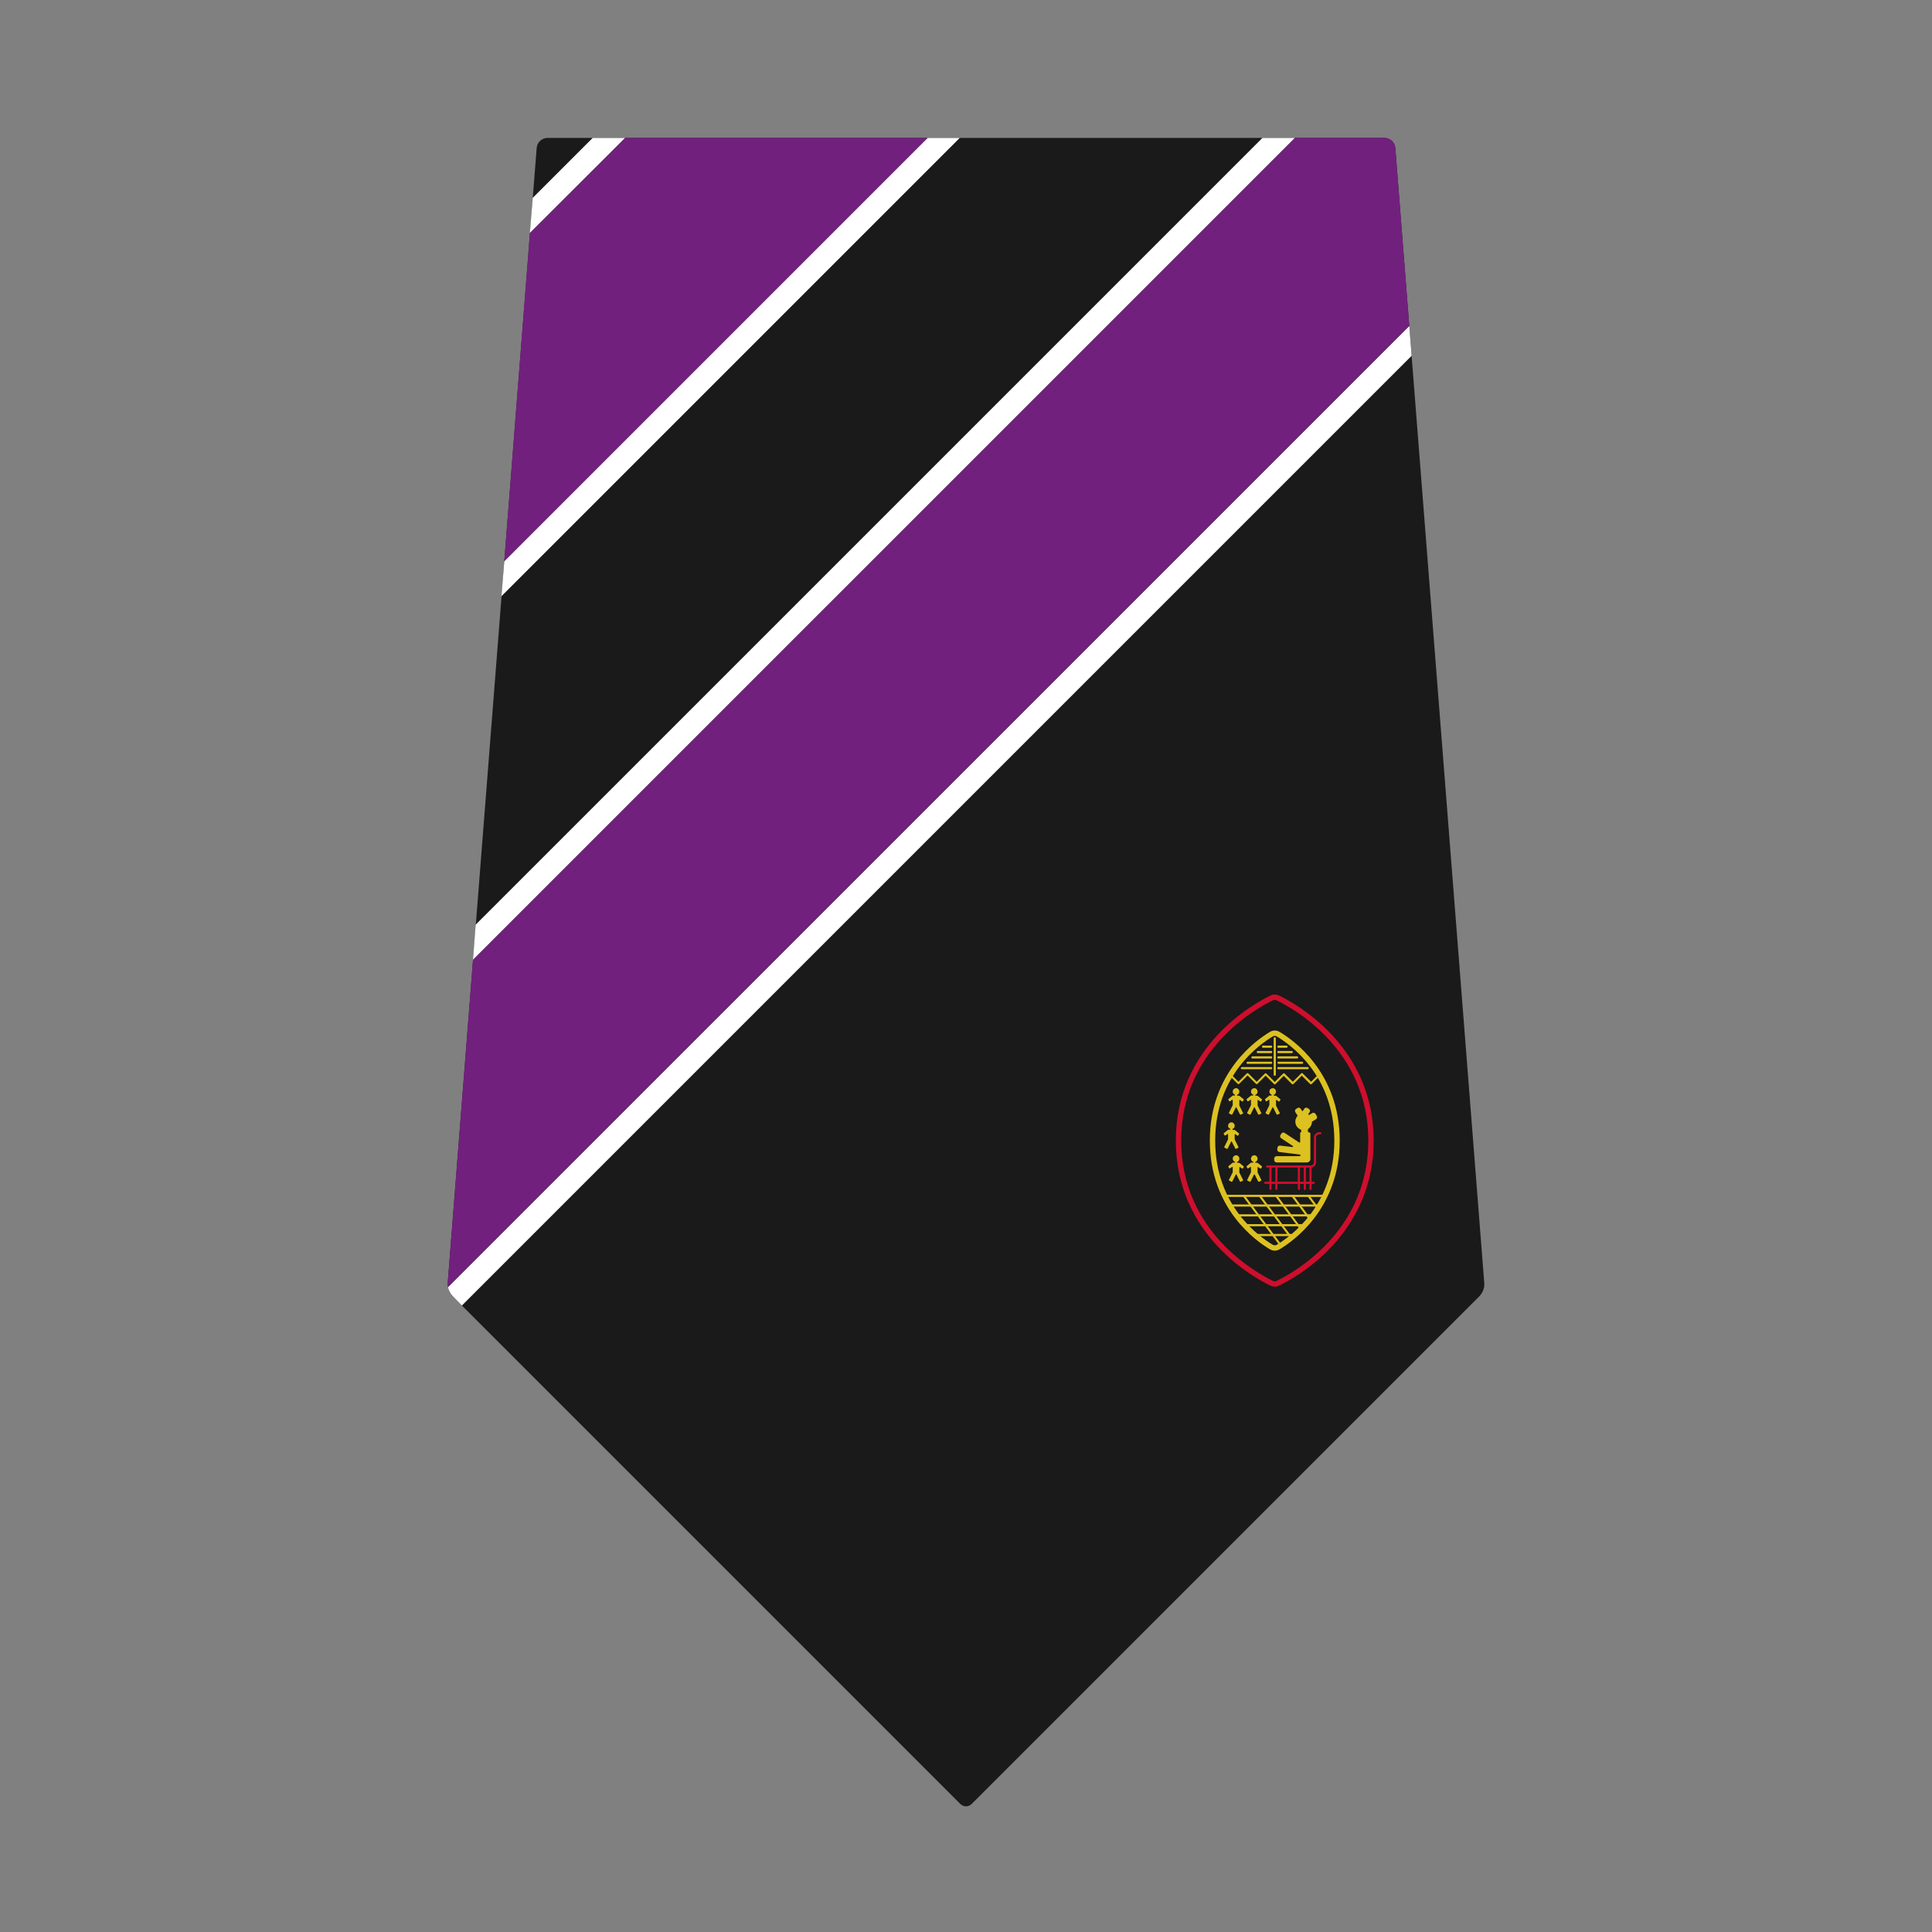 <?xml version="1.0" encoding="utf-8"?>
<!-- Generator: Adobe Illustrator 26.0.1, SVG Export Plug-In . SVG Version: 6.00 Build 0)  -->
<svg version="1.1" id="Layer_1" xmlns="http://www.w3.org/2000/svg" xmlns:xlink="http://www.w3.org/1999/xlink" x="0px" y="0px"
	 viewBox="0 0 1080 1080" style="enable-background:new 0 0 1080 1080;" xml:space="preserve">
<rect x="0" y="0" width="1080" height="1080" fill="#808080" stroke="none"/>
<style type="text/css">
	.st0{fill:#1A1A1A;}
	.st1{fill:none;stroke:#CE0E2D;stroke-width:3;stroke-miterlimit:10;}
	.st2{fill:none;stroke:#DCC121;stroke-width:3;stroke-miterlimit:10;}
	.st3{fill:#DCC121;}
	.st4{fill:#CE0E2D;}
	.st5{fill:#FFFFFF;}
	.st6{fill:#72207E;}
</style>
<path class="st0" d="M773.9,77.1H306.1c-3.2,0-5.9,2.5-6.1,5.7l-49.7,634.2c-0.2,2.9,0.8,5.7,2.8,7.7l283.7,283.7
	c1.8,1.8,4.6,1.8,6.4,0l283.7-283.7c2-2,3.1-4.9,2.8-7.7L780,82.8C779.8,79.5,777.1,77.1,773.9,77.1z"/>
<g>
	<path class="st1" d="M766.4,637.6c0-52.1-43.2-75.5-52.2-79.8c-1-0.5-2.2-0.5-3.2,0c-9,4.3-52.2,27.7-52.2,79.8
		c0,52.1,43.2,75.5,52.2,79.8c1,0.5,2.2,0.5,3.2,0C723.2,713.1,766.4,689.7,766.4,637.6z"/>
	<path class="st2" d="M747.4,637.6c0-37.5-25.6-55.2-32.9-59.5c-1.2-0.7-2.6-0.7-3.8,0c-7.2,4.3-32.9,22-32.9,59.5
		s25.6,55.2,32.9,59.5c1.2,0.7,2.6,0.7,3.8,0C721.7,692.8,747.4,675.1,747.4,637.6z"/>
	<g>
		<path class="st3" d="M712.6,601.4c-0.3,0-0.6-0.3-0.6-0.6v-20.4c0-0.3,0.3-0.6,0.6-0.6s0.6,0.3,0.6,0.6v20.4
			C713.2,601.1,712.9,601.4,712.6,601.4z"/>
		<g>
			<path class="st3" d="M710.6,591.7h-10.5c-0.3,0-0.6-0.3-0.6-0.6s0.3-0.6,0.6-0.6h10.5c0.3,0,0.6,0.3,0.6,0.6
				S711,591.7,710.6,591.7z"/>
			<path class="st3" d="M710.6,588.7h-7.5c-0.3,0-0.6-0.3-0.6-0.6c0-0.3,0.3-0.6,0.6-0.6h7.5c0.3,0,0.6,0.3,0.6,0.6
				C711.2,588.4,710.9,588.7,710.6,588.7z"/>
			<path class="st3" d="M710.6,585.7H706c-0.3,0-0.6-0.3-0.6-0.6c0-0.3,0.3-0.6,0.6-0.6h4.6c0.3,0,0.6,0.3,0.6,0.6
				C711.2,585.4,710.9,585.7,710.6,585.7z"/>
			<path class="st3" d="M710.6,594.7h-13.2c-0.3,0-0.6-0.3-0.6-0.6s0.3-0.6,0.6-0.6h13.2c0.3,0,0.6,0.3,0.6,0.6
				S710.9,594.7,710.6,594.7z"/>
			<path class="st3" d="M710.6,597.7h-16.4c-0.3,0-0.6-0.3-0.6-0.6c0-0.3,0.3-0.6,0.6-0.6h16.4c0.3,0,0.6,0.3,0.6,0.6
				C711.2,597.4,710.9,597.7,710.6,597.7z"/>
		</g>
		<g>
			<path class="st3" d="M725.1,591.7h-10.5c-0.3,0-0.6-0.3-0.6-0.6s0.3-0.6,0.6-0.6h10.5c0.3,0,0.6,0.3,0.6,0.6
				S725.4,591.7,725.1,591.7z"/>
			<path class="st3" d="M722.1,588.7h-7.5c-0.3,0-0.6-0.3-0.6-0.6c0-0.3,0.3-0.6,0.6-0.6h7.5c0.3,0,0.6,0.3,0.6,0.6
				C722.7,588.4,722.5,588.7,722.1,588.7z"/>
			<path class="st3" d="M719.2,585.7h-4.6c-0.3,0-0.6-0.3-0.6-0.6c0-0.3,0.3-0.6,0.6-0.6h4.6c0.3,0,0.6,0.3,0.6,0.6
				C719.8,585.4,719.5,585.7,719.2,585.7z"/>
			<path class="st3" d="M727.9,594.7h-13.2c-0.3,0-0.6-0.3-0.6-0.6s0.3-0.6,0.6-0.6h13.2c0.3,0,0.6,0.3,0.6,0.6
				S728.2,594.7,727.9,594.7z"/>
			<path class="st3" d="M731,597.7h-16.4c-0.3,0-0.6-0.3-0.6-0.6c0-0.3,0.3-0.6,0.6-0.6H731c0.3,0,0.6,0.3,0.6,0.6
				C731.6,597.4,731.3,597.7,731,597.7z"/>
		</g>
		<path class="st3" d="M712.6,606.2c-0.2,0-0.3-0.1-0.4-0.2l-4.7-4.7l-4.6,4.6c-0.2,0.2-0.6,0.2-0.8,0l-4.7-4.7l-4.7,4.7
			c-0.2,0.2-0.6,0.2-0.8,0l-4.5-4.5c-0.2-0.2-0.2-0.6,0-0.8c0.2-0.2,0.6-0.2,0.8,0l4.1,4.1l4.7-4.7c0.2-0.2,0.6-0.2,0.8,0l4.7,4.7
			l4.6-4.6c0.2-0.2,0.6-0.2,0.8,0l4.7,4.7l4.7-4.7c0.2-0.2,0.6-0.2,0.8,0l4.6,4.6l4.7-4.7c0.2-0.2,0.6-0.2,0.8,0l4.7,4.7l4-4
			c0.2-0.2,0.6-0.2,0.8,0c0.2,0.2,0.2,0.6,0,0.8l-4.5,4.5c-0.2,0.2-0.6,0.2-0.8,0l-4.7-4.7l-4.7,4.7c-0.2,0.2-0.6,0.2-0.8,0
			l-4.6-4.6l-4.7,4.7C712.9,606.1,712.8,606.2,712.6,606.2z"/>
	</g>
	<path class="st3" d="M736.7,676c-0.2,0-0.4-0.1-0.5-0.2l-5.2-6.9c-0.2-0.3-0.1-0.6,0.1-0.8c0.3-0.2,0.6-0.1,0.8,0.1l5.2,6.9
		c0.2,0.3,0.1,0.6-0.1,0.8C737,675.9,736.8,676,736.7,676z"/>
	<g>
		<path class="st3" d="M740.5,669.1h-55.9c-0.3,0-0.6-0.3-0.6-0.6s0.3-0.6,0.6-0.6h55.9c0.3,0,0.6,0.3,0.6,0.6
			S740.8,669.1,740.5,669.1z"/>
		<path class="st3" d="M737.6,674.5h-50c-0.3,0-0.6-0.3-0.6-0.6c0-0.3,0.3-0.6,0.6-0.6h50c0.3,0,0.6,0.3,0.6,0.6
			C738.2,674.3,737.9,674.5,737.6,674.5z"/>
		<path class="st3" d="M733.9,680h-42.5c-0.3,0-0.6-0.3-0.6-0.6c0-0.3,0.3-0.6,0.6-0.6h42.5c0.3,0,0.6,0.3,0.6,0.6
			C734.5,679.7,734.3,680,733.9,680z"/>
		<path class="st3" d="M729.4,685.5h-33.5c-0.3,0-0.6-0.3-0.6-0.6s0.3-0.6,0.6-0.6h33.5c0.3,0,0.6,0.3,0.6,0.6
			S729.7,685.5,729.4,685.5z"/>
		<path class="st3" d="M723.7,691h-22.2c-0.3,0-0.6-0.3-0.6-0.6s0.3-0.6,0.6-0.6h22.2c0.3,0,0.6,0.3,0.6,0.6S724.1,691,723.7,691z"
			/>
		<path class="st3" d="M732.3,682.1c-0.2,0-0.4-0.1-0.5-0.2l-9.8-13.1c-0.2-0.3-0.1-0.6,0.1-0.8c0.3-0.2,0.6-0.1,0.8,0.1l9.8,13.1
			c0.2,0.3,0.1,0.6-0.1,0.8C732.5,682.1,732.4,682.1,732.3,682.1z"/>
		<path class="st3" d="M727.3,687.6c-0.2,0-0.4-0.1-0.5-0.2l-13.9-18.6c-0.2-0.3-0.1-0.6,0.1-0.8c0.3-0.2,0.6-0.1,0.8,0.1l13.9,18.6
			c0.2,0.3,0.1,0.6-0.1,0.8C727.6,687.6,727.4,687.6,727.3,687.6z"/>
		<path class="st3" d="M721.9,692.5c-0.2,0-0.4-0.1-0.5-0.2l-17.6-23.4c-0.2-0.3-0.1-0.6,0.1-0.8c0.3-0.2,0.6-0.1,0.8,0.1l17.6,23.4
			c0.2,0.3,0.1,0.6-0.1,0.8C722.1,692.5,722,692.5,721.9,692.5z"/>
		<path class="st3" d="M716,696.7c-0.2,0-0.4-0.1-0.5-0.2l-20.7-27.7c-0.2-0.3-0.1-0.6,0.1-0.8c0.3-0.2,0.6-0.1,0.8,0.1l20.7,27.7
			c0.2,0.3,0.1,0.6-0.1,0.8C716.3,696.7,716.1,696.7,716,696.7z"/>
	</g>
	<g>
		<path class="st4" d="M732.7,652.7h-24.4c-0.3,0-0.6-0.3-0.6-0.6s0.3-0.6,0.6-0.6h24.4c1,0,1.8-0.8,1.8-1.8v-13.8c0-1.6,1.3-3,3-3
			h0.6c0.3,0,0.6,0.3,0.6,0.6c0,0.3-0.3,0.6-0.6,0.6h-0.6c-1,0-1.8,0.8-1.8,1.8v13.8C735.7,651.4,734.3,652.7,732.7,652.7z"/>
		<path class="st4" d="M710.2,665.2c-0.3,0-0.6-0.3-0.6-0.6v-12.5c0-0.3,0.3-0.6,0.6-0.6s0.6,0.3,0.6,0.6v12.5
			C710.8,665,710.6,665.2,710.2,665.2z"/>
		<path class="st4" d="M713.5,665.2c-0.3,0-0.6-0.3-0.6-0.6v-12.5c0-0.3,0.3-0.6,0.6-0.6s0.6,0.3,0.6,0.6v12.5
			C714.1,665,713.8,665.2,713.5,665.2z"/>
		<path class="st4" d="M729.4,665.2c-0.3,0-0.6-0.3-0.6-0.6v-12.5c0-0.3,0.3-0.6,0.6-0.6s0.6,0.3,0.6,0.6v12.5
			C730,665,729.7,665.2,729.4,665.2z"/>
		<path class="st4" d="M726.1,665.2c-0.3,0-0.6-0.3-0.6-0.6v-12.5c0-0.3,0.3-0.6,0.6-0.6c0.3,0,0.6,0.3,0.6,0.6v12.5
			C726.7,665,726.4,665.2,726.1,665.2z"/>
		<path class="st4" d="M734.4,661.8h-27.1c-0.3,0-0.6-0.3-0.6-0.6s0.3-0.6,0.6-0.6h27.1c0.3,0,0.6,0.3,0.6,0.6
			S734.7,661.8,734.4,661.8z"/>
		<path class="st4" d="M732.6,665.2c-0.3,0-0.6-0.3-0.6-0.6v-12.5c0-0.3,0.3-0.6,0.6-0.6s0.6,0.3,0.6,0.6v12.5
			C733.2,665,733,665.2,732.6,665.2z"/>
	</g>
	<g>
		<path class="st3" d="M694.9,622.2l-2.1-4.2c0,0,0-0.1,0-0.1V615c0-0.1,0.2-0.2,0.3-0.1l1.2,0.8c0.2,0.1,0.4,0.1,0.5-0.1l0.4-0.7
			c0.1-0.2,0.1-0.4-0.1-0.5l-2.1-1.7c-0.1-0.1-0.3-0.1-0.4-0.2l-0.9,0c-0.1,0-0.2-0.1-0.2-0.2v-0.1c0-0.1,0.1-0.2,0.1-0.2
			c0.8-0.3,1.3-1.1,1.2-2c-0.1-0.9-0.8-1.6-1.6-1.7c-1.1-0.1-2.1,0.8-2.1,1.9c0,0.8,0.5,1.5,1.2,1.7c0.1,0,0.1,0.1,0.1,0.2v0.1
			c0,0.1-0.1,0.2-0.2,0.2l-0.9,0c-0.2,0-0.3,0.1-0.4,0.2l-2.1,1.7c-0.2,0.1-0.2,0.4-0.1,0.5l0.4,0.7c0.1,0.2,0.4,0.2,0.5,0.1
			l1.2-0.8c0.1-0.1,0.3,0,0.3,0.1v2.8c0,0,0,0.1,0,0.1l-2.1,4.2c-0.1,0.2,0,0.4,0.2,0.5l1.2,0.6c0.2,0.1,0.4,0,0.5-0.2l1.9-3.8
			c0.1-0.2,0.3-0.2,0.4,0l1.9,3.8c0.1,0.2,0.3,0.3,0.5,0.2l1.2-0.6C694.9,622.6,695,622.4,694.9,622.2z"/>
		<path class="st3" d="M705.1,622.2l-2.1-4.2c0,0,0-0.1,0-0.1V615c0-0.1,0.2-0.2,0.3-0.1l1.2,0.8c0.2,0.1,0.4,0.1,0.5-0.1l0.4-0.7
			c0.1-0.2,0.1-0.4-0.1-0.5l-2.1-1.7c-0.1-0.1-0.3-0.1-0.4-0.2l-0.9,0c-0.1,0-0.2-0.1-0.2-0.2v-0.1c0-0.1,0.1-0.2,0.1-0.2
			c0.8-0.3,1.3-1.1,1.2-2c-0.1-0.9-0.8-1.6-1.6-1.7c-1.1-0.1-2.1,0.8-2.1,1.9c0,0.8,0.5,1.5,1.2,1.7c0.1,0,0.1,0.1,0.1,0.2v0.1
			c0,0.1-0.1,0.2-0.2,0.2l-0.9,0c-0.2,0-0.3,0.1-0.4,0.2l-2.1,1.7c-0.2,0.1-0.2,0.4-0.1,0.5l0.4,0.7c0.1,0.2,0.4,0.2,0.5,0.1
			l1.2-0.8c0.1-0.1,0.3,0,0.3,0.1v2.8c0,0,0,0.1,0,0.1l-2.1,4.2c-0.1,0.2,0,0.4,0.2,0.5l1.2,0.6c0.2,0.1,0.4,0,0.5-0.2l1.9-3.8
			c0.1-0.2,0.3-0.2,0.4,0l1.9,3.8c0.1,0.2,0.3,0.3,0.5,0.2l1.2-0.6C705.2,622.6,705.2,622.4,705.1,622.2z"/>
		<path class="st3" d="M694.9,659.6l-2.1-4.2c0,0,0-0.1,0-0.1v-2.8c0-0.1,0.2-0.2,0.3-0.1l1.2,0.8c0.2,0.1,0.4,0.1,0.5-0.1l0.4-0.7
			c0.1-0.2,0.1-0.4-0.1-0.5l-2.1-1.7c-0.1-0.1-0.3-0.1-0.4-0.2l-0.9,0c-0.1,0-0.2-0.1-0.2-0.2v-0.1c0-0.1,0.1-0.2,0.1-0.2
			c0.8-0.3,1.3-1.1,1.2-2c-0.1-0.9-0.8-1.6-1.6-1.7c-1.1-0.1-2.1,0.8-2.1,1.9c0,0.8,0.5,1.5,1.2,1.7c0.1,0,0.1,0.1,0.1,0.2v0.1
			c0,0.1-0.1,0.2-0.2,0.2l-0.9,0c-0.2,0-0.3,0.1-0.4,0.2l-2.1,1.7c-0.2,0.1-0.2,0.4-0.1,0.5l0.4,0.7c0.1,0.2,0.4,0.2,0.5,0.1
			l1.2-0.8c0.1-0.1,0.3,0,0.3,0.1v2.8c0,0,0,0.1,0,0.1l-2.1,4.2c-0.1,0.2,0,0.4,0.2,0.5l1.2,0.6c0.2,0.1,0.4,0,0.5-0.2l1.9-3.8
			c0.1-0.2,0.3-0.2,0.4,0l1.9,3.8c0.1,0.2,0.3,0.3,0.5,0.2l1.2-0.6C694.9,660,695,659.8,694.9,659.6z"/>
		<path class="st3" d="M705.1,659.6l-2.1-4.2c0,0,0-0.1,0-0.1v-2.8c0-0.1,0.2-0.2,0.3-0.1l1.2,0.8c0.2,0.1,0.4,0.1,0.5-0.1l0.4-0.7
			c0.1-0.2,0.1-0.4-0.1-0.5l-2.1-1.7c-0.1-0.1-0.3-0.1-0.4-0.2l-0.9,0c-0.1,0-0.2-0.1-0.2-0.2v-0.1c0-0.1,0.1-0.2,0.1-0.2
			c0.8-0.3,1.3-1.1,1.2-2c-0.1-0.9-0.8-1.6-1.6-1.7c-1.1-0.1-2.1,0.8-2.1,1.9c0,0.8,0.5,1.5,1.2,1.7c0.1,0,0.1,0.1,0.1,0.2v0.1
			c0,0.1-0.1,0.2-0.2,0.2l-0.9,0c-0.2,0-0.3,0.1-0.4,0.2l-2.1,1.7c-0.2,0.1-0.2,0.4-0.1,0.5l0.4,0.7c0.1,0.2,0.4,0.2,0.5,0.1
			l1.2-0.8c0.1-0.1,0.3,0,0.3,0.1v2.8c0,0,0,0.1,0,0.1l-2.1,4.2c-0.1,0.2,0,0.4,0.2,0.5l1.2,0.6c0.2,0.1,0.4,0,0.5-0.2l1.9-3.8
			c0.1-0.2,0.3-0.2,0.4,0l1.9,3.8c0.1,0.2,0.3,0.3,0.5,0.2l1.2-0.6C705.2,660,705.2,659.8,705.1,659.6z"/>
		<path class="st3" d="M692.3,641.2l-2.1-4.2c0,0,0-0.1,0-0.1v-2.8c0-0.1,0.2-0.2,0.3-0.1l1.2,0.8c0.2,0.1,0.4,0.1,0.5-0.1l0.4-0.7
			c0.1-0.2,0.1-0.4-0.1-0.5l-2.1-1.7c-0.1-0.1-0.3-0.1-0.4-0.2l-0.9,0c-0.1,0-0.2-0.1-0.2-0.2v-0.1c0-0.1,0.1-0.2,0.1-0.2
			c0.8-0.3,1.3-1.1,1.2-2c-0.1-0.9-0.8-1.6-1.6-1.7c-1.1-0.1-2.1,0.8-2.1,1.9c0,0.8,0.5,1.5,1.2,1.7c0.1,0,0.1,0.1,0.1,0.2v0.1
			c0,0.1-0.1,0.2-0.2,0.2l-0.9,0c-0.2,0-0.3,0.1-0.4,0.2l-2.1,1.7c-0.2,0.1-0.2,0.4-0.1,0.5l0.4,0.7c0.1,0.2,0.4,0.2,0.5,0.1
			l1.2-0.8c0.1-0.1,0.3,0,0.3,0.1v2.8c0,0,0,0.1,0,0.1l-2.1,4.2c-0.1,0.2,0,0.4,0.2,0.5l1.2,0.6c0.2,0.1,0.4,0,0.5-0.2l1.9-3.8
			c0.1-0.2,0.3-0.2,0.4,0l1.9,3.8c0.1,0.2,0.3,0.3,0.5,0.2l1.2-0.6C692.3,641.6,692.4,641.4,692.3,641.2z"/>
		<path class="st3" d="M715.4,622.2l-2.1-4.2c0,0,0-0.1,0-0.1V615c0-0.1,0.2-0.2,0.3-0.1l1.2,0.8c0.2,0.1,0.4,0.1,0.5-0.1l0.4-0.7
			c0.1-0.2,0.1-0.4-0.1-0.5l-2.1-1.7c-0.1-0.1-0.3-0.1-0.4-0.2l-0.9,0c-0.1,0-0.2-0.1-0.2-0.2v-0.1c0-0.1,0.1-0.2,0.1-0.2
			c0.8-0.3,1.3-1.1,1.2-2c-0.1-0.9-0.8-1.6-1.6-1.7c-1.1-0.1-2.1,0.8-2.1,1.9c0,0.8,0.5,1.5,1.2,1.7c0.1,0,0.1,0.1,0.1,0.2v0.1
			c0,0.1-0.1,0.2-0.2,0.2l-0.9,0c-0.2,0-0.3,0.1-0.4,0.2l-2.1,1.7c-0.2,0.1-0.2,0.4-0.1,0.5l0.4,0.7c0.1,0.2,0.4,0.2,0.5,0.1
			l1.2-0.8c0.1-0.1,0.3,0,0.3,0.1v2.8c0,0,0,0.1,0,0.1l-2.1,4.2c-0.1,0.2,0,0.4,0.2,0.5l1.2,0.6c0.2,0.1,0.4,0,0.5-0.2l1.9-3.8
			c0.1-0.2,0.3-0.2,0.4,0l1.9,3.8c0.1,0.2,0.3,0.3,0.5,0.2l1.2-0.6C715.4,622.6,715.5,622.4,715.4,622.2z"/>
		<path class="st3" d="M733.4,627l2.2-1.3c0.6-0.4,0.9-1.2,0.5-1.8l-0.7-1.2c-0.4-0.6-1.2-0.9-1.8-0.5l-1.7,1
			c-0.1,0.1-0.3,0.1-0.4,0l0,0c-0.2-0.1-0.2-0.3-0.1-0.5l0.7-1c0.4-0.6,0.2-1.4-0.4-1.8l-0.8-0.5c-0.6-0.4-1.4-0.2-1.8,0.4l-0.7,1.1
			c-0.2,0.2-0.5,0.2-0.6,0l-0.7-1.1c-0.4-0.6-1.2-0.8-1.8-0.4l-0.8,0.5c-0.6,0.4-0.8,1.2-0.4,1.8l1.3,2c-0.8,0.9-1.3,2-1.3,3.3
			c0,2.1,1.3,3.8,3.1,4.5c0.1,0,0.2,0.2,0.2,0.3v0.9c0,0.2-0.1,0.3-0.3,0.3l0,0c-0.2,0-0.3,0.1-0.3,0.3v5.1c0,0.2-0.3,0.4-0.5,0.3
			l-8.2-5.4c-0.6-0.4-1.4-0.2-1.8,0.4l-0.5,0.8c-0.4,0.6-0.2,1.4,0.4,1.8l6.5,4.3c0.3,0.2,0.1,0.6-0.2,0.6l-6.9-0.8
			c-0.7-0.1-1.4,0.4-1.5,1.2l-0.1,0.9c-0.1,0.7,0.4,1.4,1.2,1.5l11.4,1.4c0.2,0,0.3,0.1,0.3,0.3v0.3c0,0.2-0.1,0.3-0.3,0.3h-13
			c-0.7,0-1.3,0.6-1.3,1.3v0.9c0,0.7,0.6,1.3,1.3,1.3h17c1.1,0,1.9-0.9,1.9-1.9v-14.2c0-0.4-0.3-0.7-0.7-0.7l0,0
			c-0.4,0-0.7-0.3-0.7-0.7v-0.7c0-0.2,0.1-0.5,0.3-0.6C732.5,630.2,733.4,628.7,733.4,627z"/>
	</g>
</g>
<path class="st5" d="M258.2,729.8l530.9-530.9l-1.3-16.7L250.4,719.5c0.4,1.9,1.3,3.7,2.7,5.1L258.2,729.8z"/>
<path class="st6" d="M250.2,718.3c0,0.4,0.1,0.8,0.2,1.2c0,0,0,0,0,0l537.4-537.4L780,82.8c-0.3-3.2-2.9-5.7-6.1-5.7h-50
	L264.4,536.6l-14.1,180.3c0,0.4,0,0.9,0,1.3C250.2,718.2,250.2,718.3,250.2,718.3z"/>
<polygon class="st5" points="536.5,77.1 518.5,77.1 281.9,313.7 280.3,333.3 "/>
<polygon class="st6" points="518.5,77.1 349.5,77.1 296.2,130.3 281.9,313.7 "/>
<polygon class="st5" points="349.4,77.1 331.3,77.1 297.8,110.6 296.2,130.2 "/>
<polygon class="st5" points="723.8,77.1 705.7,77.1 265.9,516.9 264.4,536.5 "/>
</svg>
